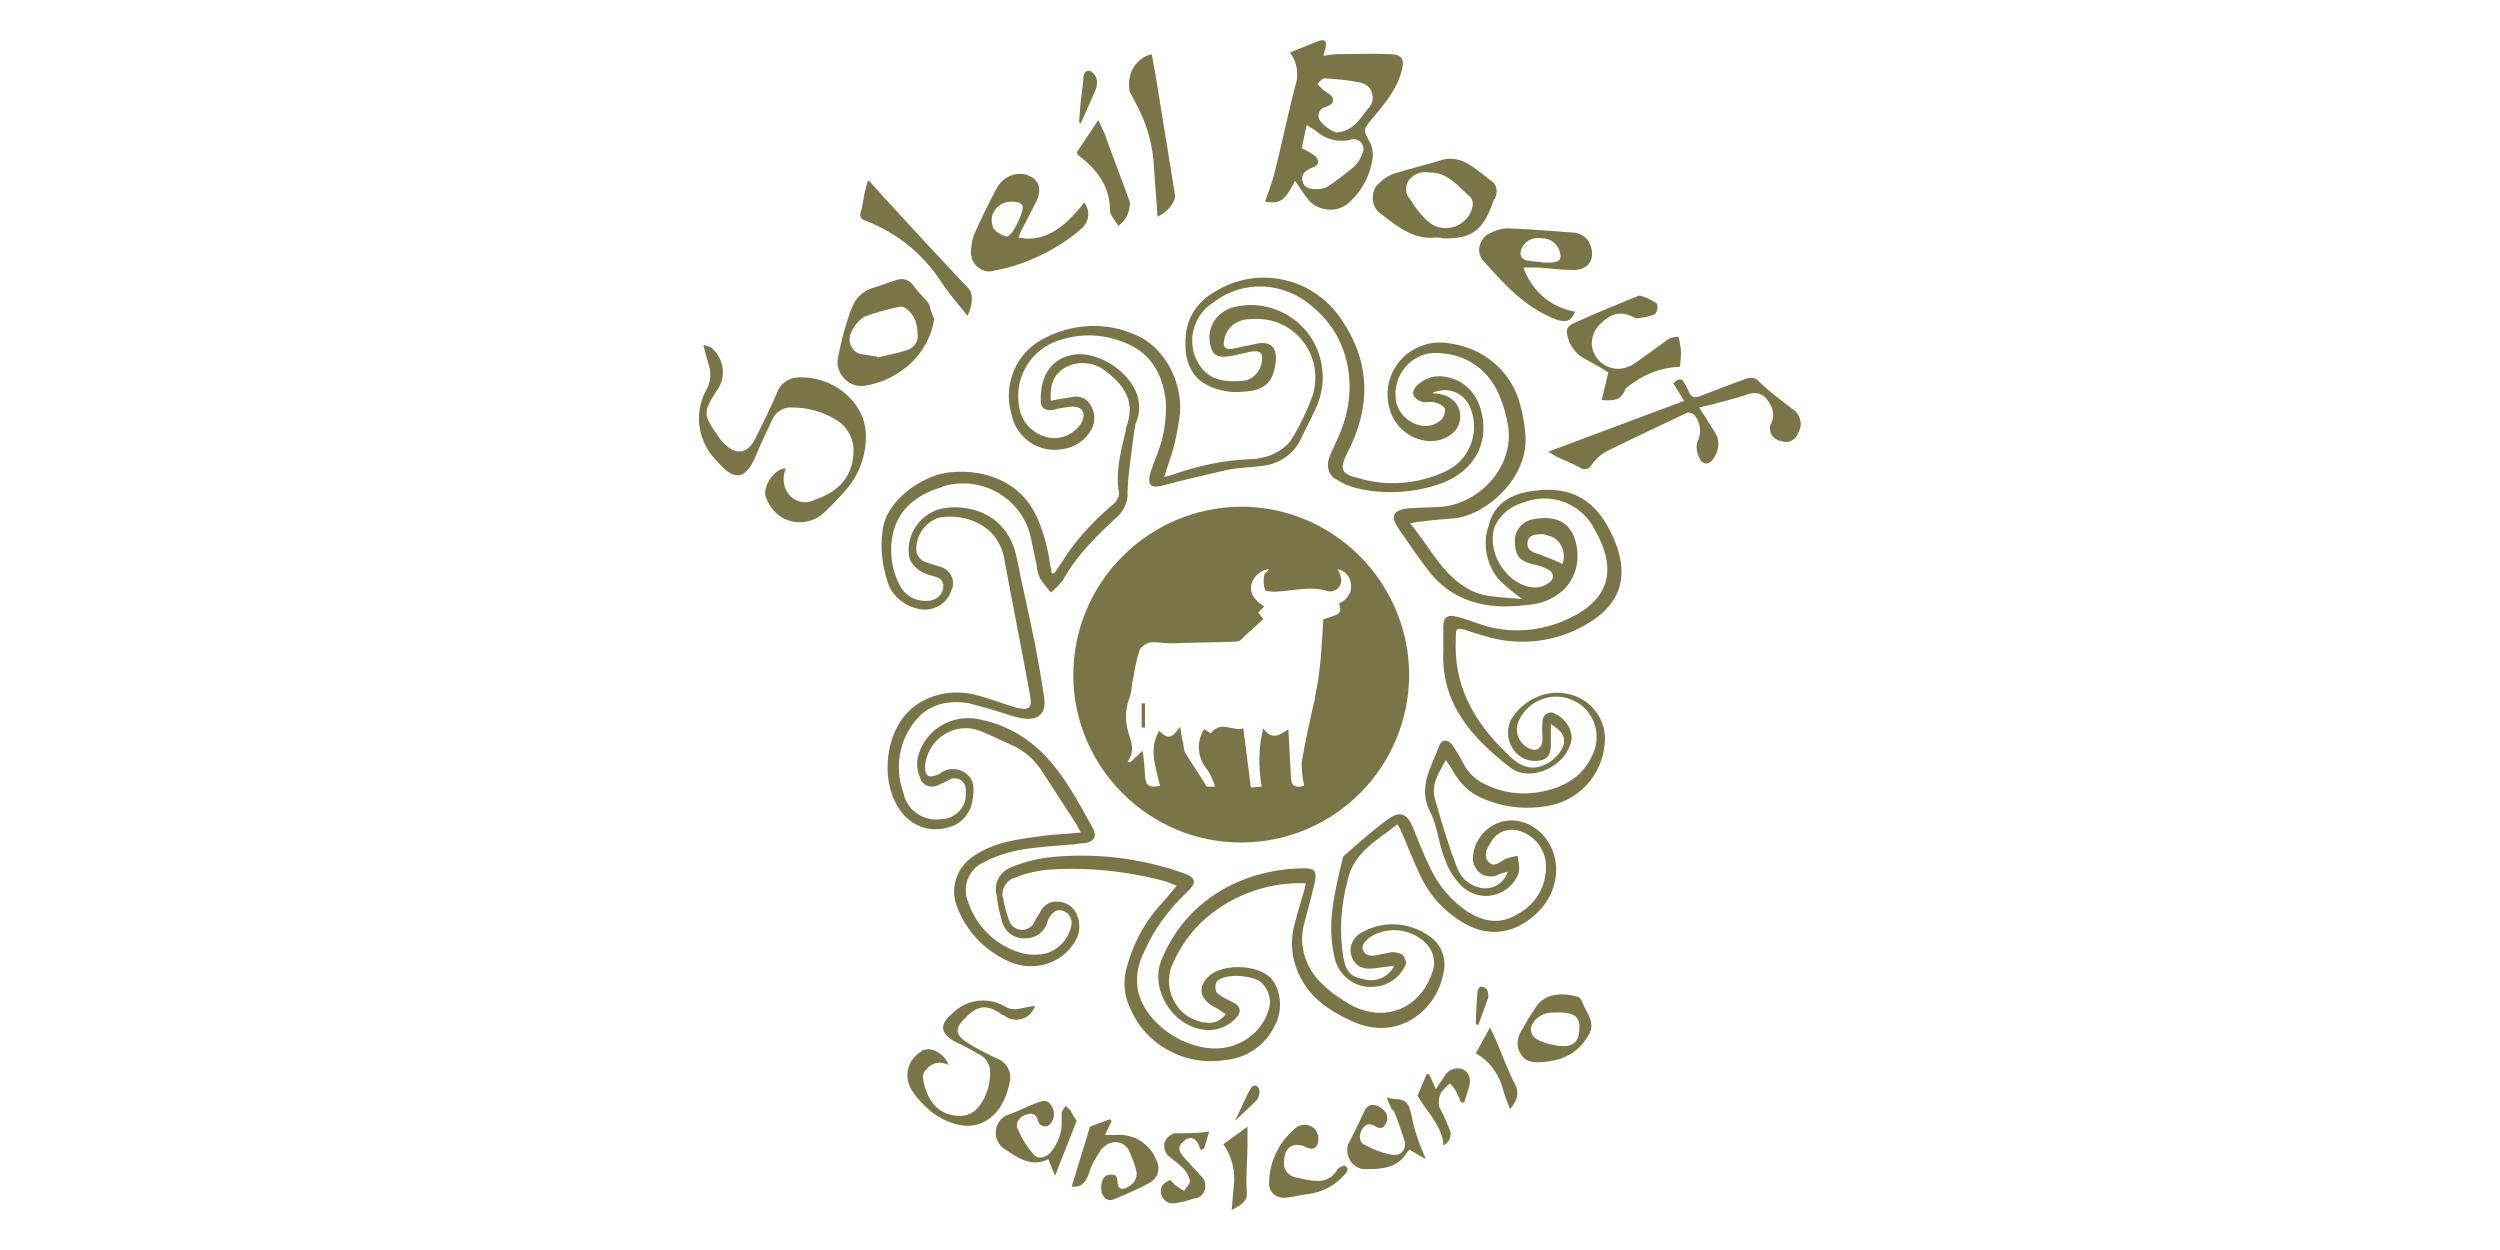 <?xml version="1.0" encoding="UTF-8"?> <!-- Generator: Adobe Illustrator 27.2.0, SVG Export Plug-In . SVG Version: 6.00 Build 0) --> <svg xmlns="http://www.w3.org/2000/svg" xmlns:xlink="http://www.w3.org/1999/xlink" version="1.1" id="Livello_1" x="0px" y="0px" viewBox="0 0 300 150" style="enable-background:new 0 0 300 150;" xml:space="preserve"> <style type="text/css"> .st0{fill:#7A7547;} </style> <g id="Raggruppa_2" transform="translate(-13.239 -120.312)"> <g id="Raggruppa_1" transform="translate(13.239 120.312)"> <path id="Tracciato_1" class="st0" d="M126.1,48.1c0.8-0.2,1.6-0.3,2.3-0.4c0.9-0.3,1.9,0,2.4,0.8c0.6,0.9,0.7,2,0.2,3 c-0.7,1.3-2,2.2-3.5,2.4c-2.8,0.5-5.5-1.3-6.1-4.1c-1.1-3.6,0.5-7.5,3.9-9.2c3.4-1.8,7.5-2,11-0.4c3.6,1.5,5.9,6.1,5.2,10.2 c-0.2,1.2-0.4,2.3-0.7,3.4c-0.3,1.1-0.7,2.2-1.1,3.4c0.3,0,0.6-0.1,0.9-0.2c3.1-1.1,6.3-1.8,9.5-1.9c0.8,0,1.5-0.2,2.2-0.4 c1-0.4,1.8-0.9,2.5-1.7c1.1-1.7,2-3.6,2.7-5.5c1.2-3.7-0.8-7.7-4.5-8.9c-1-0.3-2-0.4-3-0.3c-1.4,0-2.6,0.8-3,2.1 c-0.4,1.2,0,1.7,1.2,1.4c0.9-0.2,1.8-0.4,2.8-0.6c1.5-0.2,2.2,0.5,2.1,2c-0.2,2.6-1.3,3.7-3.9,3.8c-1.7,0.2-3.4-0.2-4.9-1.1 c-1.9-1.4-2.2-3.6-2-5.7c0.2-2.2,1.5-4.1,3.5-5.2c5.1-3.2,11.9-1.7,15.2,3.4c3.5,5.1,3.5,10.5,0.7,15.9c-1,2-0.8,2.6,1.4,3.1 c3.4,1,7,0.7,10.3-0.8c2.9-1.3,4.2-4.6,3.1-7.5c-0.6-1.8-2.5-2.7-4.2-2.1c-0.2,0-0.3,0.1-0.4,0.2c0.4,0,0.6,0,0.9,0.1 c1.5,0.2,2.6,1.5,2.4,3c-0.1,0.7-0.4,1.3-0.9,1.7c-2.4,2-6.3,0.6-7.4-2.5c-1.2-3.2,0.4-6.8,3.7-8c1-0.4,2.2-0.5,3.3-0.3 c4.1,0.5,7.5,3.4,8.5,7.3c0.3,1,0.5,2.1,0.6,3.2c0.8,5.3-4.5,10.1-8.5,10.5c-1.3,0.1-2.6,0.2-4,0.4c-0.4,0-0.7,0.1-1.3,0.2 c2.3,2.7,3.7,5.9,6.7,7.7c2,1.3,4.3,1.1,6.8,1.4c-0.9-0.6-1.8-1.4-2.6-2.1c-1.7-1.8-2.3-4.5-1.4-6.9c0.6-2.4,2.5-3.5,4.7-3.9 c4.4-0.8,7.9,0.4,10.1,5.3c2.1,4.5,1.2,8.1-3.1,10.6c-3.7,2.2-8.2,2.7-12.3,1.4c-0.7-0.2-1.4-0.4-2.2-0.7c-1.2-0.3-1.2-0.2-1.2,1 c-0.3,5.6,2.1,9.9,6,13.7c1,1,2,1.9,3.5,1.8c1.5-0.2,2.8-1.2,3.4-2.6c0.3-1-0.1-1.8-1.5-2.6c0,0.7,0,1.3,0,1.9c0,0.9,0.1,2-1,2.4 c-1.2,0.3-2.4,0-3.2-0.9c-1-1.1-1.2-2.6-0.6-3.9c1.4-2.3,3.9-3.6,6.5-3.2c2.7,0.4,4.7,2.6,4.8,5.3c0,3.9-2.6,7.2-6.3,8.1 c-2.8,0.6-5.7,0.4-8.4-0.8c-1.5-0.6-2.7-1.8-3.5-3.2c-0.2-0.4-0.5-0.8-0.9-1.4c-0.9,1.6-1.8,3-1.3,4.7c0.8,2.8,1.6,5.5,2.6,8.1 c0.4,1.2,1.4,2.2,2.7,2.5c1.4,0.4,2.9-0.4,3.4-1.8c0,0,0,0,0-0.1c-0.4,0.1-0.7,0.2-1,0.3c-1,0.6-2.4,0.2-2.9-0.9 c-0.3-0.5-0.3-1.1-0.2-1.6c0.4-2.5,2.8-4.3,5.3-3.9c0.4,0.1,0.9,0.2,1.3,0.4c4,2,4.5,7.4,1,10.7c-3,2.8-6.5,3-9.9,0.4 c-1.7-1.2-3.1-2.9-4-4.8c-0.8-1.7-1.5-3.4-2.2-5.1c-0.2-0.4-0.3-0.7-0.6-1.2c-2.5,2-5.3,3.4-6,6.8c-0.8,3-1,6.1-0.5,9.2 c0.3,1.7,0.9,2.3,2.4,2.6c1.5,0.4,3-0.2,3.7-1.6c-0.9,0.1-1.6,0.2-2.4,0.3c-1.4,0.2-2.3-0.3-2.7-1.4c-0.4-1.1,0.1-2.3,1.2-2.9 c2.8-1.6,6.2-1.2,8.6,0.8c1.1,1,1.6,2.6,1.2,4.1c-0.8,4.4-5.3,8.1-10.6,5.9c-3.2-1.4-5.9-3.2-7.1-6.7c-0.6-1.7-0.6-3.6-0.1-5.3 c0.3-1.2,0.7-2.4,1-3.5c0.1-0.4,0.2-0.7,0.3-1.2c-4.3-0.2-8.6,1.3-11.9,4.1c-1.9,1.6-3.4,3.8-4.3,6.1c-0.8,2.6,0.6,5.5,3.2,6.3 c0.3,0.1,0.6,0.2,0.9,0.2c1,0.2,1.9-0.2,2.5-1c-0.6-0.4-1.2-0.8-1.8-1.1c-1.4-1-1.5-2.3-0.2-3.5c1.6-1.4,5.3-1.4,7.1,0 c1.4,1.1,1.9,3.9,0.8,5.9c-1.1,2.4-3.4,4-6,4.2c-4.9,0.8-9.7-1.9-11.5-6.5c-0.6-1.3-0.7-2.8-0.4-4.2c0.8-3.2,2.3-6,4.5-8.3 c0.5-0.6,1-1.2,1.6-1.9c-0.4-0.2-0.8-0.3-1.2-0.5c-4.8-1.3-9.7-1.8-14.7-1.4c-1.2,0.2-2.3,0.4-3.4,0.9c-1,0.2-1.7,1.2-1.6,2.2 c0,0.1,0,0.2,0.1,0.3c0.1,0.9,0.4,1.8,0.7,2.7c0.3,0.8,1.2,1.3,2.1,1c0.4-0.2,0.7-0.4,0.9-0.8c0.2-0.4,0.4-0.8,0.7-1.2 c0.3-0.8,1.2-1.4,2.1-1.3c1,0,1.9,0.6,2.3,1.5c0.5,1.1,0.4,2.3-0.2,3.3c-1.7,2.8-5.2,3.7-8.1,2.3c-2.8-1.3-5-3.6-6.1-6.6 c-0.8-2.2,0-4.5,1.8-5.8c2.6-1.9,5.6-2.2,8.6-2.6c1.4-0.2,2.8-0.2,4.5-0.4c-0.3-0.5-0.4-0.8-0.6-1.1c-1.3-2-2.6-4-3.9-6 c-0.9-1.5-2.2-2.7-3.8-3.4c-1.4-0.6-2.7-1.3-4.1-1.8c-2.6-0.8-5.3,0.7-6.1,3.3c-0.1,0.4-0.2,0.8-0.2,1.1c0,1.1,0.4,1.4,1.4,1 c0.1,0,0.2-0.1,0.3-0.1c0.9-0.8,2.3-0.8,3.2-0.1c1.1,0.8,1,2,0.8,3.2c-0.2,1.6-1.4,3-3,3.3c-2,0.6-4.1-0.1-5.4-1.7 c-2.9-3.5-2.2-10.2,1.5-12.9c2.2-1.6,5.1-2,7.7-1.2c1.5,0.4,3,1,4.4,1.4c1.6,0.4,2,0.1,1.7-1.5c-1-5.5-2.1-10.9-3.1-16.4 c-0.8-4.2-4.9-5.4-7.8-4.9c-1.8,0.6-3,2.4-2.7,4.3c0.2,0.4,0.5,0.8,0.9,1c0.6,0.2,1.2,0.4,1.9,0.6c1.1,0.3,1.8,1.4,1.5,2.5 c0,0.1,0,0.1-0.1,0.2c-0.4,1.7-2.2,2.7-3.8,2.4c-1.8-0.3-3.4-1.6-3.9-3.3c-0.6-1.9-0.9-3.9-0.6-6c0.3-3.7,4.7-6.7,7.9-7.1 c2.4-0.3,4.9,0.1,7,1.3c2.8,1.6,3.9,4.2,4.7,7.1c0.3,1.2,0.5,2.5,0.7,3.7l0.3,0c0.2-0.3,0.5-0.7,0.7-1c1.7-2.8,3.9-5.2,6.4-7.3 c0.4-0.3,0.6-0.8,0.7-1.2c-0.5-2.6,0.2-5.1,0.8-7.7c0-0.2,0.1-0.4,0.1-0.5c1.1-3-0.4-5-2.7-6.7c-1.1-0.8-2.4-1-3.7-0.7 C126.8,44.3,125.9,45.7,126.1,48.1 M173.2,78.1c0-1,0-2,0-2.9c0-1.1,0.5-1.5,1.6-1.2c0.8,0.2,1.7,0.5,2.5,0.8 c3.3,1.2,6.9,1.1,10.1-0.2c5.9-2.4,6.7-6.2,4-11c-1.6-3.2-5.3-4.6-8.6-3.3c-1.4,0.4-2.6,1.3-3.3,2.6c-1.4,3.1,1.3,7.5,4.7,7.6 c0.6,0,1.2-0.2,1.7-0.6c0.4-0.2,0.6-0.8,0.3-1.2c-0.1-0.2-0.3-0.3-0.5-0.4c-0.6-0.3-1.2-0.5-1.8-0.6c-1.5-0.4-2-0.9-2.1-2.4 c-0.2-1.3,0.6-2.5,1.8-2.9c2.4-0.6,4.8-0.2,5.5,2.7c0.5,1.9,0.1,3.9-1.2,5.4c-1.2,1.3-2.9,2-4.7,2.1c-4.7,0.6-9-0.3-12-4.4 c-1.2-1.6-2.3-3.2-3.4-4.8c-1-1.5-0.6-2.2,1.2-2.4c1.4-0.1,2.8-0.1,4.2-0.2c4.7-0.6,8.4-5,7.8-9.5c-0.2-1.4-0.6-2.7-1.1-3.9 c-1.2-2.9-3.8-4.8-6.9-5c-2.7-0.4-5.1,1.5-5.5,4.2c-0.1,0.5,0,1,0,1.5c0.5,2.5,3.5,3.9,5.3,2.4c0.4-0.3,0.6-0.8,0.6-1.4 c-0.1-0.4-0.8-0.7-1.2-0.8c-0.5-0.2-1.1,0.1-1.6-0.1c-0.4-0.1-0.8-0.4-1-0.8c-0.1-0.4,0.1-0.8,0.4-1.1c1-1,2.4-1.4,3.8-1 c2.4,0.5,4,2.6,4.2,5.6c0.2,3.1-1.6,5.8-5,7.1c-3.4,1.2-7.1,1.4-10.5,0.5c-0.7-0.2-1.4-0.5-2-0.9c-1-0.4-1.4-1.6-1-2.6 c0,0,0-0.1,0-0.1c0.4-0.9,0.8-1.8,1.2-2.7c2.3-5.2,1.5-11.5-3.1-15.3c-3.4-3.1-8.4-3.4-12-0.6c-2.1,1.3-3,3.9-2.3,6.2 c0.9,2.5,2.6,3.5,5.7,3.2c1.2,0,2.2-1,2.4-2.2c0.2-1.1-0.1-1.5-1.3-1.3c-1,0.2-2,0.5-3,0.6c-1.2,0.1-1.7-0.4-1.9-1.6 c-0.4-2.1,1-4,3.1-4.4l0,0c3.2-0.7,6.5,0.5,8.6,3.1c2,2.6,2.4,6.1,1,9.1c-0.6,1.3-1.3,2.6-1.9,3.9c-0.9,1.7-2.6,2.8-4.5,3 c-1.4,0.2-2.9,0.2-4.3,0.5c-2.6,0.6-5.2,1.2-7.8,1.9c-1.3,0.3-1.7-0.1-1.4-1.4c0.2-0.7,0.5-1.4,0.7-2c0.9-2.1,1.3-4.3,1.2-6.7 c-0.3-2.8-1.4-5.2-3.9-6.6c-3-1.6-6.5-1.8-9.6-0.5c-3,1.3-4.7,4.5-4.1,7.7c0.2,1.6,1.3,2.9,2.8,3.5c1.8,0.7,3.7,0,4.7-1.6 c0.6-1.2,0-2-1.3-1.9c-0.8,0.1-1.5,0.2-2.2,0.4c-0.8,0.1-1.4-0.2-1.4-1c-0.1-2.5,0.8-5,3.7-5.6c3.6-0.8,9.5,3.4,7.8,7.9 c-0.2,0.4-0.2,0.8-0.3,1.3c-0.3,2.4-0.7,4.8-0.8,7.2c0.1,1-0.3,2-1,2.8c-2.6,2.4-5.1,4.8-6.8,7.9c-0.4,0.5-0.9,1-1.4,1.4 c-0.5-0.6-0.9-1.1-1.3-1.7c-0.2-0.5-0.4-1-0.4-1.6c-0.3-1.2-0.5-2.5-0.8-3.7c-1.2-4.4-5.8-7-10.2-5.8c-0.2,0-0.3,0.1-0.5,0.2 c-2.7,0.8-4.9,2.4-5.7,5.3c-0.5,2.1-0.3,4.3,0.7,6.3c0.6,1.3,1.9,2.1,3.4,2c1,0,1.8-0.7,1.9-1.6c0.1-1-0.6-1.2-1.3-1.4 c-0.5-0.1-1-0.3-1.5-0.6c-0.5-0.3-0.9-0.8-1.2-1.3c-0.7-2.6,0.9-5.3,3.5-6.1c3.3-0.8,8.2,0.4,9.3,5.8c0.7,3.5,1.5,6.9,2.2,10.4 c0.4,2.1,0.8,4.3,1.1,6.4c0.3,1.9-0.7,2.8-2.6,2.5c-0.6-0.1-1.3-0.3-1.9-0.5c-1.5-0.5-3-0.9-4.5-1.3c-2.3-0.4-4.6,0-6.2,1.8 c-2.2,2.4-2.8,5.9-1.7,8.9c0.4,2.1,2.4,3.5,4.5,3.2c1.6,0,3-1.3,3-2.9c0-0.2,0-0.4,0-0.6c0-0.7-0.5-1.4-1.3-1.4 c-0.2,0-0.5,0-0.7,0.2c-0.4,0.2-0.8,0.4-1.3,0.6c-0.7,0.4-1.7,0.2-2.1-0.6c0-0.1-0.1-0.2-0.1-0.3c-0.3-0.7-0.4-1.4-0.3-2.2 c0.6-3.1,3.5-5.2,6.7-4.9c2.9,0.4,5.6,1.7,7.7,3.6c2.9,2.6,4.7,6.1,6.6,9.5c0.6,1.1,0.2,1.7-1,1.9c-0.3,0-0.6,0-1,0.1 c-2.3,0.2-4.5,0.3-6.8,0.7c-1.5,0.3-3,0.8-4.3,1.5c-1.8,0.8-2.6,3-1.8,4.8c1,3,3.5,5.3,6.5,6.1c0.8,0.2,1.6,0.2,2.4,0.1 c1.7-0.3,3-1.6,3.4-3.2c0.3-0.8-0.1-1.7-0.9-2c-0.9-0.3-1.4,0.3-1.8,1c0,0.1-0.1,0.2-0.1,0.3c-0.3,1.2-1.4,2-2.6,2 c-1.4,0.1-2.6-0.8-2.9-2.2c-0.3-1-0.5-2-0.6-3c-0.4-1.4,0.4-2.8,1.7-3.3c1.4-0.6,2.9-1,4.4-1.2c5.4-0.6,10.9,0,16.1,1.8 c1.8,0.6,1.9,1.2,0.5,2.5c-2.1,2-3.8,4.3-5,7c-0.7,1.4-1,2.9-0.8,4.4c0.8,4.7,7.2,8.5,11.7,6.8c1.9-0.7,3.4-2.2,4-4.1 c0.5-1.3,0-2.8-1.1-3.6c-1.5-0.8-4.4-0.8-5.1,0.1c-0.2,0.4-0.2,0.9,0,1.3c0.5,0.5,1.2,0.8,1.8,1.1c1.1,0.5,1.3,1.2,0.4,2.1 c-0.9,0.9-2.2,1.4-3.4,1.3c-3.8-0.2-6.8-4.6-5.5-8.2c3-7.7,10.3-11.2,17.3-11.2c1.2,0,1.4,0.4,1.2,1.6c-0.4,1.6-0.8,3.2-1.2,4.7 c-0.9,2.7,0,5.7,2.1,7.6c1,1,2.2,1.8,3.4,2.5c4.1,2.2,8.4,0.4,9.8-4c0.5-1.3,0-2.8-1.1-3.7c-1.8-1.5-4.3-1.7-6.3-0.5 c-0.5,0.3-1.1,1-1,1.4c0.2,0.9,1,1,1.8,0.8c0.5-0.1,1-0.2,1.5-0.3c0.4-0.1,0.9,0,1.4,0.2c0.3,0.2,0.6,0.9,0.5,1.2 c-0.6,1.5-2.1,2.6-3.7,2.7c-2.4,0.3-4.5-1.4-4.9-3.7v0c-0.9-4,0.1-7.8,1-11.6c0-0.2,0.2-0.5,0.4-0.6c1.7-1.5,3.4-3,5.2-4.3 c1.3-0.9,2.2-0.5,2.8,1c0.7,1.7,1.4,3.5,2.2,5.1c1,2.1,2.5,3.8,4.4,5.1c1.9,1.2,3.9,1.6,6,0.3c2.3-1.2,3.6-3.6,3.4-6.2 c-0.2-1.8-1.5-3.3-3.2-3.8c-1.4-0.4-2.8,0.2-3.4,1.4c-0.5,0.7-0.9,1.6-0.3,2.3c0.7,0.8,1.4,0,2-0.3c0.5-0.2,1-0.3,1.5-0.4 c0.1,0.5,0.2,1,0.2,1.6c0,0.3-0.1,0.6-0.2,0.8c-1,2.1-3.5,3-5.6,2c-0.6-0.3-1.1-0.7-1.5-1.2c-0.8-0.9-1.3-1.9-1.7-3 c-0.7-1.8-0.8-3.8-1.7-5.5c-1.5-3,0.2-5.4,1.1-7.9c0.3-0.8,1-0.8,1.5-0.2c0.5,0.7,1,1.5,1.4,2.3c0.6,1.2,1.6,2.1,2.8,2.6 c1.9,0.9,3.9,1.2,6,0.9c2.8-0.4,5.3-1.6,6.6-4.3c1.3-2.4,0.4-5.5-2.1-6.7c0,0,0,0,0,0c-2.4-1.2-5.4-0.2-6.6,2.3v0 c-0.6,1.2-0.2,2.6,1,3.3c1,0.6,1.7,0.2,1.8-0.9c0-0.7-0.1-1.4,0-2.2c0-0.6,0.4-1.1,1-1.1c0.2,0,0.3,0,0.4,0.1 c1.2,0.5,2.1,1.7,2.1,3c-0.4,3.3-5,5.5-7.5,3.4C176.6,88.5,172.9,84.4,173.2,78.1 M187.5,67.7c0.5-1.4-0.2-3-1.6-3.4 c-0.3-0.1-0.6-0.2-0.9-0.2c-0.8,0-1.6,0.1-1.7,1c-0.1,0.9,0.6,1.2,1.4,1.4C185.6,66.9,186.6,67.2,187.5,67.7"></path> <path id="Tracciato_2" class="st0" d="M154.8,6.3c1.3-0.5,2.4-1,3.5-1.4c0.6-0.2,0.9,0,0.8,0.6c0,0.4-0.2,0.7-0.3,1.2 c0.6-0.1,1.2-0.2,1.7-0.2c2.1,0,4.2-0.1,6.3,0c1.4,0,1.8,0.6,1.4,2c-0.6,2.3-2.1,4-3.5,5.7c-1.2,1.4-1.1,1.4-0.3,2.9 c0.3,0.6,0.4,1.3,0.3,2c-0.3,1.9-1.2,3.7-2.6,5c-1.3,1.4-3.5,1.4-4.9,0.1c-0.2-0.2-0.3-0.4-0.5-0.6c-0.4-0.6-0.8-1.2-1.3-1.9 c-1.2,2.4-1.8,2.8-3.6,2.5c0.4-1.1,0.8-2.2,1.1-3.3c0.9-3.5,1.6-7,2.5-10.5C155.9,9.1,155.7,7.5,154.8,6.3 M156.2,17.8 c0.6,0.2,1.1,0.6,1.6,0.9c0.5,0.5,0.6,1.1-0.3,1.4c-0.7,0.3-1.4,0.7-1.2,1.6c0.2,1,1.1,1,1.8,1c0.4,0,0.8-0.1,1.2-0.3 c1.1-0.7,2.2-1.6,3.2-2.4c0.4-0.4,0.8-1,1-1.6c0.3-0.6,0-1.4-0.6-1.6c-0.3-0.1-0.6-0.2-0.9,0c-1.5,0.3-3-0.1-4.1-1.1 c-0.3-0.2-0.6-0.4-1.1-0.7L156.2,17.8 M160.3,15.9c2.1-0.1,2.9-1.7,3.9-2.9c0.7-0.7,0.7-1.9,0-2.6c-0.3-0.3-0.6-0.4-1-0.5 c-1.4-0.3-2.8-0.4-4.3-0.5c-0.2,0-0.6,0.4-0.8,0.7c0.2,0.2,0.4,0.4,0.6,0.6c0.4,0.4,1,0.6,1.2,1c0.3,0.8-0.5,1-1,1.2 c-0.6,0.2-0.8,0.8-0.6,1.4c0.1,0.2,0.2,0.3,0.3,0.4C159,15.2,159.6,15.6,160.3,15.9"></path> <path id="Tracciato_3" class="st0" d="M94.3,56.2c-0.5,1.2-0.3,2.5,0.6,3.4c0.8,0.7,1.9,0.9,2.8,0.4c3-1,4.5-2.8,4.7-5.4 c0.2-1.8-0.7-3.5-2.2-4.3c-1.5-0.9-3.3-1.4-5.1-1.4c-1-0.1-2,0.5-2.4,1.4c-0.7,1.5-1.4,2.9-2,4.4c-1.2,2.8-2.5,3.2-4.7,0.6 c-2.2-2.2-2.8-5.6-1.3-8.4c0.6-1,0.7-2.2,0.3-3.3c-0.2-0.7-0.4-1.4-0.6-2.2c0.3,0,0.5,0.2,0.8,0.2c1.6,1.2,2,3.4,1,5 c-1.9,2.9-1.9,3.1,0.1,5.9c0.1,0.2,0.3,0.4,0.4,0.5c1.5,1.7,3,1.6,4-0.5c0.9-1.8,1.8-3.6,2.6-5.5c0.4-1,1.3-1.6,2.3-1.7 c4.1-0.3,8.1,2.7,8.3,6.7c0.1,2.4-0.7,4.8-2.3,6.7c-0.9,1-1.8,2-2.8,2.9c-1.8,1.6-4.6,1.4-6.1-0.5c-0.3-0.4-0.5-0.7-0.7-1.2 C91.3,58.7,92.8,56.2,94.3,56.2"></path> <path id="Tracciato_4" class="st0" d="M203.9,48.9l1.9,3c0.6,0.9,0.5,2.1-0.1,3c-0.5,0.9-1.4,1-1.8,0c-0.3-0.6-0.4-1.3-0.2-1.9 c0.5-1,0.4-2.2-0.3-3.1c-0.2-0.3-0.6-0.4-0.9-0.4c-3.3,1.6-6.6,3.1-9.8,4.7c-0.7,0.4-1.3,1-1.8,1.7c-0.2,0.4-0.8,0.5-1.2,0.3 c0,0-0.1,0-0.1-0.1c-0.8-0.4-1.6-0.8-2.4-1.1c-0.4-0.2-0.8-0.4-1.4-0.8l16.3-6.1l-1.3-2.1c0.5-0.5,1-0.8,1.4,0.1 c0.2,0.3,0.3,0.6,0.5,1c0.3,0.6,0.7,0.7,1.4,0.4c1.8-0.7,3.6-1.4,5.3-2c0.6-0.3,1.3-0.2,1.7,0.3c1.2,1.2,2.6,2.2,3.9,3.2 c1,0.6,1.4,1.9,0.8,2.9c-0.3,0.9-1.2,1.4-2.1,1c0,0,0,0-0.1,0c-0.8-0.2-1.3-0.9-1.2-1.7c0-0.2,0.1-0.3,0.2-0.5 c0.4-1,0.1-2-0.6-2.8c-0.5-0.7-1.4-0.9-2.2-0.6C208,47.9,206,48.4,203.9,48.9"></path> <path id="Tracciato_5" class="st0" d="M122.2,28.5c2.8,0.6,5.3-0.8,7.9-4.2c0.8,1,0.6,2.4-0.4,3.2c0,0-0.1,0-0.1,0.1 c-3,2.5-6.6,4.2-10.4,4.9c-1.1,0.3-2.2-0.4-2.6-1.5c0-0.1,0-0.3-0.1-0.4c0-0.9,0.1-1.8,0.5-2.7c0.8-1.8,1.7-3.6,2.6-5.3 c0.8-1.5,2.6-2.2,4.1-1.4l0,0c1,0.5,1.3,1.6,0.7,2.9c-0.6,1.2-1.2,2.3-1.8,3.5C122.5,27.7,122.4,28.1,122.2,28.5 M121.3,24.2 c-1.2,0-2.3,1-2.3,2.2c0,0.4,0.1,0.7,0.2,1c0.4,0.5,0.9,0.8,1.6,1c0.2,0,0.7-0.5,0.9-0.9c0.3-0.5,0.6-1.1,0.8-1.7 C123,24.6,122.7,24.2,121.3,24.2"></path> <path id="Tracciato_6" class="st0" d="M172.3,28.5c-2.5,0.3-4.5-1.2-6.4-2.7c-1.2-0.7-1.5-2.2-0.8-3.4c0.2-0.2,0.4-0.5,0.6-0.6 c0.5-0.5,1.1-0.8,1.7-1c1.9-0.6,3.7-1,5.6-1.6c1.3-0.4,2.6,0,3.7,0.8c0.7,0.5,1.4,1,2.1,1.6c0.8,0.4,1,1.4,0.6,2.2 c0,0,0,0.1-0.1,0.1c-0.1,0.2-0.2,0.5-0.3,0.8c-1.2,3.1-2.6,4-5.9,3.9C172.9,28.5,172.7,28.5,172.3,28.5 M171.5,20.7 c-1-0.2-1.9,0.2-2.5,1c-0.4,0.7-0.4,1.6,0.2,2.2c0.6,1,1.3,1.9,2.2,2.7c1.4,1.2,3.5,1,4.7-0.5c0.3-0.4,0.5-0.8,0.6-1.3 c0.1-0.4,0-0.8-0.2-1.1C175,22.4,173.7,20.6,171.5,20.7"></path> <path id="Tracciato_7" class="st0" d="M189,37.4c-0.4,1.1-1,1.3-2.1,1c-3.8-1.4-6.3-4.2-8.9-7.1c-0.8-0.9-0.6-2.2,0.3-3 c0.1-0.1,0.2-0.2,0.3-0.2c0.7-0.4,1.5-0.7,2.3-0.7c2.6,0.1,5.2,0.3,7.8,0.5c0.9,0,1.8,0.6,2.1,1.4c0.7,1.7-0.1,3.1-2,3.1 c-1.4,0-2.8-0.2-4.2-0.3c-0.5,0-1,0-1.8,0C183.8,34.9,186.1,36.9,189,37.4 M185.2,31.5c0.2,0,0.5,0,0.8,0c1.2,0,1.5-0.4,1.1-1.5 c-0.3-0.8-1.1-1.4-2-1.4c-1-0.2-1.9,0.2-2.4,1c-0.5,0.9-0.2,1.6,0.8,1.7C184.1,31.4,184.6,31.4,185.2,31.5"></path> <path id="Tracciato_8" class="st0" d="M112.1,38.3c-0.3,2-1.3,3.8-2.7,5.2c-1.6,1.5-3.6,2.5-5.7,2.8c-1.6,0.2-3-1-3.2-2.6 c0-0.3,0-0.7,0.1-1c0.4-2,0.9-3.9,1.6-5.7c0.4-1.1,1.2-2,2.4-2.4c1-0.3,2-0.7,3-1c0.8-0.3,1.6,0,2.1,0.8c0.5,0.7,1.2,1.3,1.8,2.1 C111.6,37.1,111.9,37.7,112.1,38.3 M105.3,42.8l0,0.1c1.2-0.3,2.4-0.5,3.6-0.9c0.8-0.3,1.4-1.1,1.2-2c0-1.2-0.4-2.3-1.4-3 c-0.2-0.2-0.5-0.2-0.7-0.2c-1.5,0.3-2.9,0.7-4.3,1.2c-0.7,0.5-1.3,1.2-1.6,2c-0.4,0.9,0,2,0.9,2.4c0.1,0,0.3,0.1,0.4,0.1 C104.1,42.6,104.7,42.7,105.3,42.8"></path> <path id="Tracciato_9" class="st0" d="M201.6,44c-2.1,0.1-4.1,0.8-5.7,2c-0.3,0.2-0.8,0.5-0.9,0.8c-0.5,1.3-1.5,1.3-2.8,1.2 l0.8-3.3c-0.9-0.6-2-1.2-3.1-1.8c-1.1-0.7-1.8-1.9-1.9-3.2c0.1-0.4,0.3-0.6,0.6-0.8c2.6-1.2,5.3-2.3,8-3.4c0.1,0,0.2-0.1,0.3,0 c0.7,0.2,1.3,0.5,1.9,0.9c0.2,0.4,0.1,0.9-0.2,1.3c-0.7,0.3-1.4,0.4-2.1,0.5c-0.2,0-0.4-0.1-0.6-0.2c-1.4-0.7-2.6-0.4-3.9,0.9 c-1,1-1.3,2.5-0.6,3.7c0.8,1.5,2.7,2.1,4.2,1.3c0,0,0,0,0.1,0c1.4-0.9,2.8-2,4.1-2.9c0.2-0.2,0.4-0.3,0.6-0.4 c0.3-0.1,0.7-0.2,1-0.2c0.1,0.3,0.2,0.6,0.2,1C201.8,42,201.7,43,201.6,44"></path> <path id="Tracciato_10" class="st0" d="M113.8,127.8c-0.9-0.5-2-0.3-2.6,0.5c-0.7,0.6-0.4,1.4-0.2,2.2c0.7,2.2,2,3.3,4,3.4 c1,0.1,2-0.4,2.6-1.3c0.9-1.2,1.3-2.8,1.2-4.3c-0.1-0.6-0.4-1.2-1-1.6c-1-0.6-2.1-1.2-3.2-1.7c-1.8-1-1.9-2.1-0.3-3.4 c1.8-1.8,4.5-2,6.5-0.7c0.4,0.2,0.8,0.2,1.2,0.2c0.7-0.1,1.4-0.3,2.2-0.4c-0.4,1.3-1.8,2-3.1,1.5c-0.1,0-0.2-0.1-0.4-0.2 c-0.1-0.1-0.2-0.2-0.4-0.2c-1.9-1.4-3.1-1.2-4.7,0.6c-1,1-0.9,1.8,0.3,2.6c1.2,0.8,2.6,1.5,3.9,2.1c1,0.4,1.6,1.5,1.4,2.6 c-0.2,1.1-0.6,2.2-1.2,3.2c-2,2.8-4.9,2.8-8,0.7c-1-0.8-1.9-1.7-2.6-2.8c-1-1.6-0.5-3.6,1.1-4.6c0.1-0.1,0.2-0.2,0.4-0.2 C111.9,125.6,113.5,126.6,113.8,127.8"></path> <path id="Tracciato_11" class="st0" d="M104.3,21.7c0.5,0.6,1.1,1.2,1.6,1.8c3.4,3.7,6.9,7.5,10.4,11.2c0.5,0.6,0.4,2-0.2,3.2 c-1.1-1.4-2.2-2.6-3.1-4c-2.2-3.4-5.4-6-9.1-7.4c-0.6-0.2-0.8-0.5-0.6-1.1c0.2-0.7,0.3-1.4,0.4-2c0.1-0.6,0.3-1.1,0.4-1.6 L104.3,21.7"></path> <path id="Tracciato_12" class="st0" d="M138.2,6.5c0.4,2,0.7,3.9,1,5.8c0.6,3.7,1.2,7.4,1.8,11.1c0.1,0.8-0.9,2.1-2.1,2.6 c-0.1-1.9-0.3-3.7-0.4-5.6c-0.1-2.9-0.9-5.7-2.3-8.2c-0.2-0.4-0.4-0.8-0.6-1.1C135.1,9,136.2,7,138.2,6.5 C138.2,6.5,138.2,6.5,138.2,6.5"></path> <path id="Tracciato_13" class="st0" d="M128.6,142.4l2.2-7.2l2.4-0.9l0.2,0.2l-0.8,1.7c0.4,0,0.8,0,1.2,0c2.2-0.2,4.2,1,5,3.1 c0.5,1,0.1,2.1-0.8,2.6c-1.4,0.8-2.9,1.4-4.3,2c-0.7,0.3-1.2,0-1.5-0.8c-0.2-1,0.1-2,0.8-2.1c0.6-0.1,1.1-0.1,1.1,0.8 c0,0.9,0.6,1.1,1.3,0.6c0.8-0.4,1.2-1.3,0.9-2.1c-0.2-0.8-0.5-1.5-0.8-2.2c-0.5-1-1.6-1.3-2.6-0.8c-0.3,0.2-0.6,0.4-0.8,0.7 c-0.6,0.9-1.2,1.9-1.5,3C130.2,142,129.7,142.5,128.6,142.4"></path> <path id="Tracciato_14" class="st0" d="M129.2,134.5l-2.6,6.6l-0.8-2c-2,1-3.6-0.1-5.2-1.2c-0.8-0.5-1.2-1.3-1.1-2.2 c0.1-1,0.8-1.8,1.7-2c1.1-0.4,2.2-1,3.3-1.4c0.6-0.2,1.2-0.4,1.6,0.3c0.5,0.6,0.5,1.6,0,2.2c-0.3,0.4-0.8,0.5-1.2,0.2 c-0.2-0.1-0.2-0.2-0.3-0.4c-0.2-0.8-0.6-1.1-1.3-0.9c-0.8,0.2-1.5,0.9-1.2,1.7c0.5,1.2,1.1,2.2,2,3.2c0.6,0.6,1.6,0.3,2.2-0.6 c0.8-1.1,1.2-2.4,1.1-3.7c0-0.2,0-0.5,0-0.8c0.1-0.3,0.3-0.5,0.5-0.8c0.2,0.2,0.4,0.4,0.6,0.6C128.6,133.6,129,134.2,129.2,134.5"></path> <path id="Tracciato_15" class="st0" d="M171.1,139.1l-1.9-1.1c-0.1,0-0.2,0.1-0.3,0.2c-1.2,2.1-3.3,2.1-5.3,2.1 c-1.3-0.2-2.1-1.4-1.9-2.7c0-0.2,0.1-0.4,0.2-0.5c0.6-1.2,1.2-2.4,1.8-3.7c0.3-0.7,0.8-1,1.6-0.7c0.8,0.4,1.4,1,1.1,1.9 c-0.2,0.6-0.6,1-1.3,0.6c-0.6-0.4-1.1-0.4-1.5,0.1c-0.5,0.6-0.6,1.6,0,2c1.1,0.6,2.3,1.1,3.6,1.3c0.7,0.1,1.3-0.4,1.4-1.1 c0-0.1,0-0.3,0-0.4c-0.4-1.3-0.8-2.5-1.3-3.7c0-0.1-0.2-0.2-0.3-0.3c-0.2-0.4-0.4-0.9-0.6-1.4c0.4,0.1,0.8,0.2,1.3,0.2 c1.3,0.1,1.4,0.9,1.7,2C169.7,135.6,170.3,137.3,171.1,139.1"></path> <path id="Tracciato_16" class="st0" d="M185.5,127.4c-1.3,0.2-2.4,0.1-3-0.9c-0.6-0.9-0.5-2.1,0.2-3c0.4-0.8,0.9-1.6,1.4-2.3 c1.1-2.1,3.3-2.1,5.2-1.6c0.4,0.1,0.6,0.7,0.8,1.2c0.6,1.1,1.4,2.3,0.4,3.6c-0.9,1.6-2.6,2.7-4.4,2.9 C185.8,127.4,185.5,127.4,185.5,127.4 M186.6,121.5c-0.3,0-0.6,0-1,0.1c-0.9,0.2-1.7,0.9-1.9,1.8c0,1.1,0.8,1.4,1.6,1.7 c0.6,0.2,1.1,0.3,1.7,0.4c1.5,0.2,2.4-0.3,2.5-1.7c0.2-1.6-0.4-2.2-2-2.3C187.3,121.5,187.1,121.5,186.6,121.5"></path> <path id="Tracciato_17" class="st0" d="M154.1,139.3c-0.2,1,0.5,1.8,1.4,2c0,0,0,0,0.1,0c0.8,0.2,1.6,0.4,2.4,0.4 c1,0.1,2-0.4,2.5-1.4c0.2-0.2,0.7-0.5,0.9-0.4c0.5,0.3,0.3,0.7,0,1c-1.1,1.3-2.7,2.2-4.5,2.4c-0.8,0.1-1.6,0.3-2.4,0.4 c-1.3,0.2-2.3-0.6-2.2-1.8c0-2.4,1.1-4.7,3-6.4c0.7-0.7,1.8-0.7,2.5,0c0,0,0.1,0.1,0.1,0.1c0.3,0.5,0.4,1.2,0.2,1.7 c-0.2,0.6-0.8,0.7-1.5,0.3C155.2,137,154.1,137.7,154.1,139.3"></path> <path id="Tracciato_18" class="st0" d="M134.2,27.1c-0.3-0.5-0.6-0.9-0.8-1.2c-0.1-0.2-0.2-0.4-0.2-0.6c0-2.9-1.5-4.9-3.7-6.6 c-0.1-0.1-0.2-0.1-0.2-0.2c0,0,0-0.1-0.1-0.2l2.6-3.9c0.3,0.7,0.5,1.1,0.7,1.5c1,2.8,2.1,5.6,3.1,8.4 C135.6,25.4,135.1,26.5,134.2,27.1"></path> <path id="Tracciato_19" class="st0" d="M145.1,135.8l-0.6,2l-0.4,0.2c-0.1-0.2-0.2-0.4-0.3-0.7c-0.4-0.8-1-1-1.7-0.4 c-0.8,0.6-0.7,1.2-0.1,1.9c0.7,0.8,1.4,1.5,2.1,2.3c0.7,0.6,0.7,1.6,0.2,2.2c-0.2,0.3-0.6,0.5-1,0.5c-0.8,0.3-1.6,0.5-2.4,0.6 s-1.5-0.5-1.6-1.3c0-0.2,0-0.5,0.1-0.7c0.2-0.4,0.6-0.6,1-0.8c0.1,0,0.4,0.4,0.6,0.6c0.3,0.2,0.7,0.5,1.1,0.7 c0.2-0.4,0.7-0.8,0.7-1.2c-0.1-0.5-0.4-1-0.7-1.4c-0.6-0.6-1.3-1.1-1.9-1.6c-0.6-0.6-0.7-1.6-0.1-2.2c0.2-0.2,0.5-0.4,0.8-0.5 C142.3,136,143.5,136,145.1,135.8"></path> <path id="Tracciato_20" class="st0" d="M170.1,131.5l1.1-2.6l0.3,0l0.8,1.8c0.3-0.5,0.7-1,1-1.5c0.4-0.8,1.4-1.2,2.2-0.9 c0.9,0.4,1,1.3,0.8,2.1c-0.2,0.6-0.4,1.3-0.6,1.9l-0.4,0c-0.1-0.4-0.3-0.8-0.5-1.2c-0.2-0.4-0.5-0.8-0.8-1.1c-0.4,0.3-0.7,0.7-1,1 c-0.4,0.7-0.5,1.6-0.1,2.2c0.4,0.7,0.7,1.5,1,2.2c0.4,0.8,0.1,1.6-0.6,2c0,0-0.1,0-0.1,0C173.1,135.2,171.3,133.5,170.1,131.5"></path> <path id="Tracciato_21" class="st0" d="M178.8,123.3c0.3,0.6,0.5,1,0.7,1.5c0.8,1.8,1.4,3.6,2.3,5.3c0.6,1.2,0.2,2-0.6,3 c-0.4-1-0.7-1.8-0.9-2.6c-0.5-1.7-1.6-3.2-3.2-4.1L178.8,123.3"></path> <path id="Tracciato_22" class="st0" d="M147.8,145.2c0.1-1.3,0.2-2.3,0.3-3.4c0.1-1.6-0.4-3.2-1.3-4.5l2.9-2.1c0,0.9,0,1.5,0,2.1 c0,1.9-0.2,3.7-0.1,5.6C149.8,144.2,148.9,144.6,147.8,145.2"></path> <path id="Tracciato_23" class="st0" d="M129.5,14.7c0-0.6,0.1-1.1,0.1-1.6c0.1-1.2,0.3-2.4,0.4-3.6c0-0.6,0.2-1.1,0.8-1 c0.4,0.2,0.7,0.6,0.8,1c0.1,0.4,0,0.9-0.1,1.2c-0.6,1.4-1.2,2.7-1.8,4.1L129.5,14.7"></path> <path id="Tracciato_24" class="st0" d="M177.1,122.9c0-1.3,0.1-2.6,0.2-3.9c0-0.2,0.2-0.6,0.4-0.6c0.3,0,0.5,0.1,0.7,0.3 c0.2,0.3,0.2,0.7,0.2,1c-0.4,1.1-0.8,2.2-1.2,3.3L177.1,122.9"></path> <path id="Tracciato_25" class="st0" d="M148.2,134.5c0.7-1.4,1.2-2.7,1.9-3.9c0.3-0.5,0.8-0.4,1,0.1c0.1,0.4,0,0.8-0.2,1.2 C150.1,132.8,149.2,133.5,148.2,134.5"></path> <path id="Tracciato_26" class="st0" d="M128.8,81c0-11.1,9-20.1,20.1-20.2c11.1,0,20.1,9,20.2,20.1c0,11.1-8.9,20.1-20,20.2 c-11.1,0.1-20.2-8.9-20.3-19.9C128.8,81.1,128.8,81.1,128.8,81 M158.8,74.3c2.1-0.6,2.2-0.7,1.9-1.9c1-0.4,1.6-1.4,1.4-2.4 c-0.1-0.9-0.8-1.6-1.6-1.7c0.2,0.3,0.3,0.6,0.4,1c0.2,0.7-0.2,1.4-0.9,1.6c-0.2,0.1-0.5,0.1-0.8,0c-2-0.6-4,0-6.1,0.1 c-0.4,0-1.2,0-1.3-0.2c-0.2-0.6-0.2-1.2-0.1-1.7c0-0.3,0.4-0.5,0.6-0.8c-1,0.1-1.8,0.8-2.1,1.7c-0.3,1.1,0.2,1.9,1.5,2.8l-0.7,0.7 l0.6,0.8c-0.9,0.8-1.8,1.6-2.6,2.4c-0.2,0.2-0.4,0.3-0.7,0.3c-2.6,0.1-5.2,0.1-7.8,0.2c-0.8,0-1.7-0.2-2.5-0.1 c-0.5,0.1-0.9,0.4-1.2,0.8c-0.4,1.1-0.6,2.2-0.8,3.4c-0.2,0.8-0.2,1.6-0.4,2.3c-0.6,1.4-0.6,2.9-0.2,4.3c0.4,1.2,0.8,2.3-0.1,3.5 l0.3,0.1l1.5-1.4c0.2,0.9,0.2,1.9,0.3,2.8c0,1.3,0.4,1.7,1.8,1.4c-0.5-2.2-1.4-4.4-0.1-6.6c1,1,1.5,1,2.5-0.5 c0.2,0.9,0.2,1.5,0.4,2c0,0.4,0.1,0.8,0.2,1.1c0.8,1.3,1.7,2.6,2.6,4.1l1,0c-0.2-0.7-0.5-1.4-0.9-2c-1.2-1.4-1.4-3.4-0.4-4.9 l0.8,0.5c1.2-1.6,2.6-0.2,3.9-0.6l0.9,7.1l1.3-0.1c-0.4-2.3-0.4-4.7,0.2-7c1,1.5,2,0.8,3,0.1c0.1,2,0.2,3.7,0.3,5.5 c0,1.3,0.4,1.6,1.6,1.3c-0.2-0.9-0.3-1.8-0.3-2.8c0.4-2.4,0.9-4.6,1.4-6.9c0.1-0.3,0.2-0.6,0.2-1 C158.5,80.5,158.6,77.4,158.8,74.3"></path> <path id="Tracciato_27" class="st0" d="M137.4,84.4v2.9H137v-2.9H137.4"></path> </g> </g> </svg> 